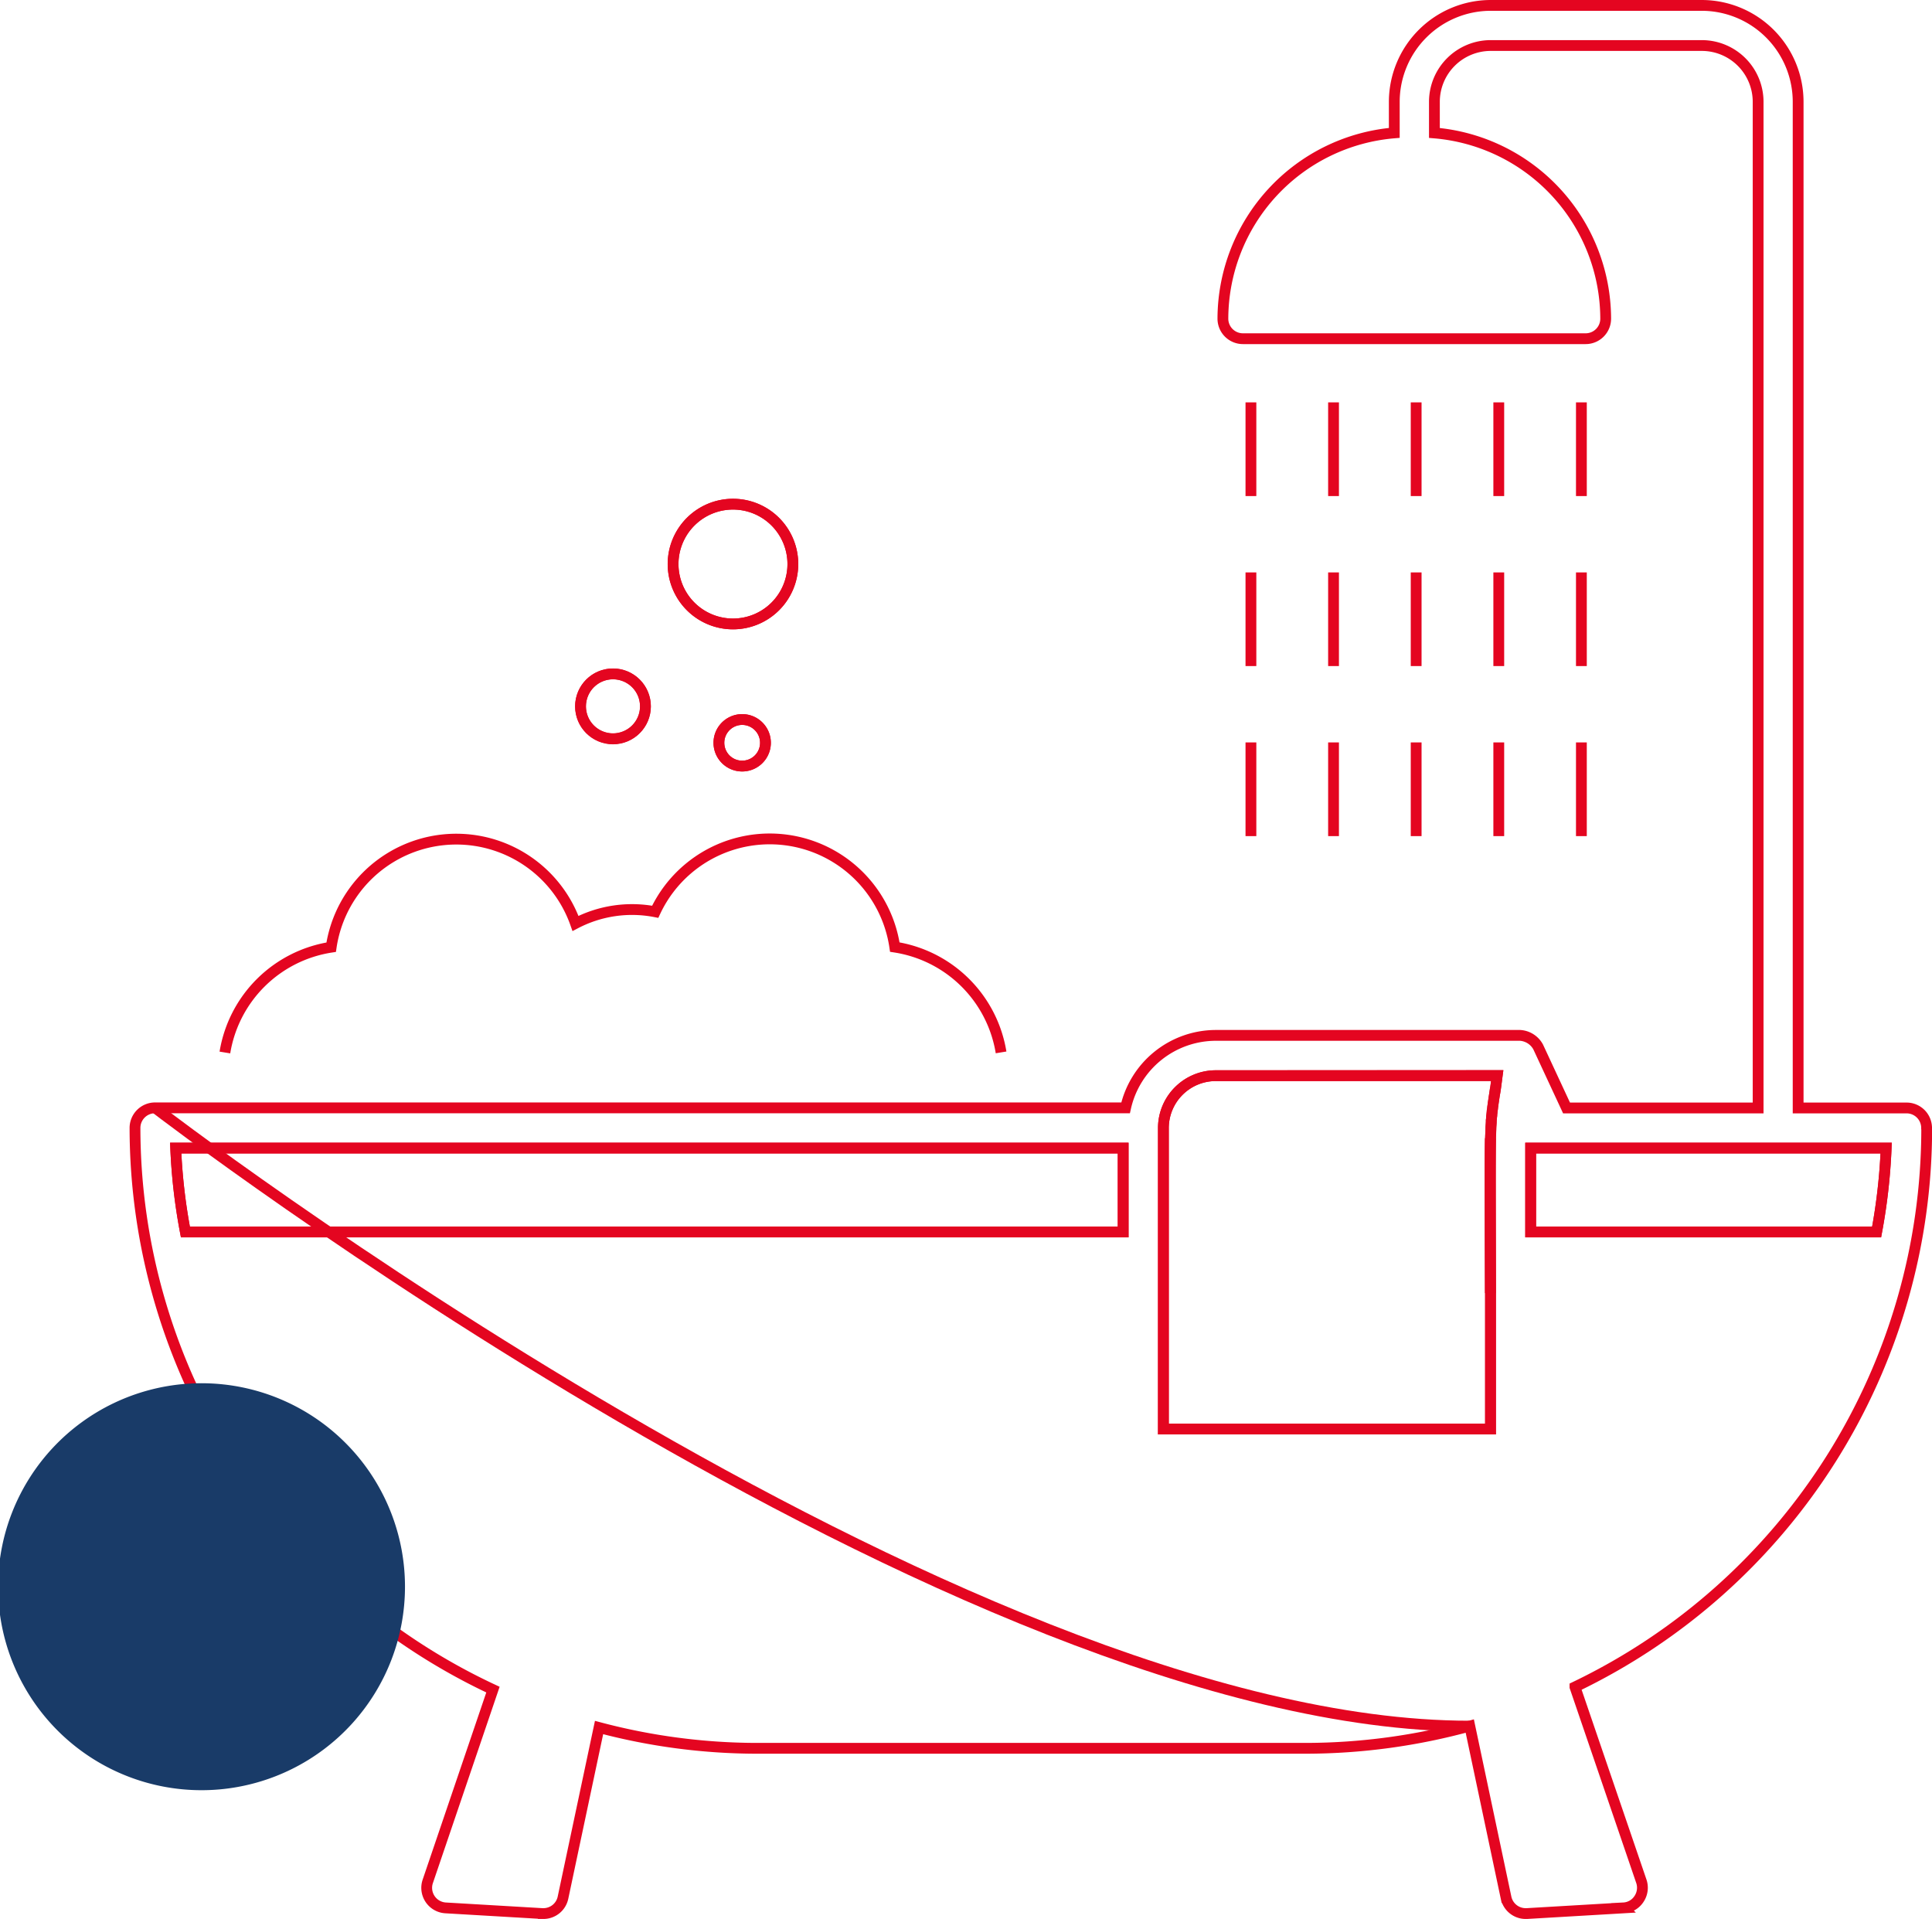 <svg id="Calque_1" data-name="Calque 1" xmlns="http://www.w3.org/2000/svg" viewBox="0 0 357.79 355.36"><defs><style>.cls-1{fill:none;stroke:#e40520;stroke-miterlimit:10;stroke-width:2px;}.cls-2{fill:#193b68;}</style></defs><path class="cls-1" d="M208,228.14V212.6H32.54a107.42,107.42,0,0,0,1.79,15.54Z"/><path class="cls-1" d="M276,239.45c0-16.79-.08-24.37,0-28.66C276,215.11,276,222.79,276,239.45Z"/><path class="cls-1" d="M283.47,212.6v15.54h64.06a108.38,108.38,0,0,0,1.77-15.54Z"/><circle class="cls-1" cx="113.52" cy="130.81" r="6.02"/><path class="cls-1" d="M137.44,133.24a4.31,4.31,0,1,0,3.05,1.26A4.29,4.29,0,0,0,137.44,133.24Z"/><path class="cls-1" d="M135.74,115.54a11.09,11.09,0,1,0-11.09-11.09A11.1,11.1,0,0,0,135.74,115.54Z"/><path class="cls-1" d="M356.79,208.88a3.71,3.71,0,0,0-3.71-3.71H333V18.86A17.87,17.87,0,0,0,315.17,1H276.06a17.88,17.88,0,0,0-17.85,17.86v5.75A34.61,34.61,0,0,0,226.47,59a3.71,3.71,0,0,0,3.72,3.72h63.45A3.71,3.71,0,0,0,297.36,59a34.61,34.61,0,0,0-31.72-34.38V18.86A10.43,10.43,0,0,1,276.06,8.43h39.11a10.43,10.43,0,0,1,10.42,10.43V205.17H290.11l-5.25-11.29a4.1,4.1,0,0,0-3.37-2.15l-56.37,0a17.15,17.15,0,0,0-16.67,13.42H28.75A3.72,3.72,0,0,0,25,208.88a114.91,114.91,0,0,0,66.29,104L79.22,348.39a3.72,3.72,0,0,0,3.29,4.91l17.9,1.05h.22a3.7,3.7,0,0,0,3.63-2.94l6.68-31.51a114.45,114.45,0,0,0,29,3.85h102a115.47,115.47,0,0,0,30.25-4.12l6.72,31.78a3.71,3.71,0,0,0,3.63,2.94h.22l17.9-1.05a3.64,3.64,0,0,0,2.86-1.64,3.72,3.72,0,0,0,.45-3.27l-12.3-36a114.75,114.75,0,0,0,65.14-103.47ZM208,228.13H34.34a105.9,105.9,0,0,1-1.8-15.53H208Zm68.8-25.71c-.16,1.06-.28,1.89-.39,2.69,0,.19-.05.39-.08.58,0,.38-.07.77-.12,1.18v.07c0,.17,0,.36-.05.54v.12c0,.42-.06.88-.07,1.38s-.05,1.13-.07,1.81c-.1,4.29-.05,11.87,0,28.66,0,6.77,0,15,0,25.17H215.45V208.88a9.71,9.71,0,0,1,9.67-9.69l52.15,0C277.1,200.47,277,201.53,276.82,202.42Zm6.66,25.71V212.6H349.3a108.23,108.23,0,0,1-1.76,15.53Z"/><path class="cls-1" d="M277.27,199.16c-.17,1.31-.32,2.37-.45,3.26-.17,1.08-.29,1.91-.39,2.69,0,.19-.05.39-.08.58-.05.38-.08.77-.12,1.18v.07a4.71,4.71,0,0,0-.05.54v.12c0,.42-.06.88-.07,1.38s-.05,1.13-.07,1.81c-.1,4.29-.05,11.87,0,28.66,0,6.77,0,15,0,25.17H215.45V208.88a9.71,9.71,0,0,1,9.67-9.69Z"/><path class="cls-1" d="M185.39,194.88a23.56,23.56,0,0,0-19.68-19.5,23.41,23.41,0,0,0-44.37-6.54A22.6,22.6,0,0,0,106.58,171a23.42,23.42,0,0,0-45.25,4.4,23.57,23.57,0,0,0-19.68,19.5"/><path class="cls-1" d="M113.52,124.79a6,6,0,1,1-6,6A6,6,0,0,1,113.52,124.79Z"/><path class="cls-1" d="M140.49,140.6a4.31,4.31,0,1,1,0-6.1A4.3,4.3,0,0,1,140.49,140.6Z"/><path class="cls-1" d="M135.74,93.36a11.09,11.09,0,1,1-11.09,11.09A11.11,11.11,0,0,1,135.74,93.36Z"/><line class="cls-1" x1="231.66" y1="74.51" x2="231.66" y2="91.86"/><line class="cls-1" x1="246.96" y1="74.51" x2="246.96" y2="91.86"/><line class="cls-1" x1="262.26" y1="74.51" x2="262.26" y2="91.86"/><line class="cls-1" x1="277.56" y1="74.51" x2="277.56" y2="91.86"/><line class="cls-1" x1="292.86" y1="74.51" x2="292.86" y2="91.86"/><line class="cls-1" x1="231.66" y1="106" x2="231.66" y2="123.34"/><line class="cls-1" x1="246.96" y1="106" x2="246.96" y2="123.34"/><line class="cls-1" x1="262.26" y1="106" x2="262.26" y2="123.34"/><line class="cls-1" x1="277.56" y1="106" x2="277.56" y2="123.34"/><line class="cls-1" x1="292.86" y1="106" x2="292.86" y2="123.34"/><line class="cls-1" x1="231.66" y1="137.48" x2="231.66" y2="154.83"/><line class="cls-1" x1="246.96" y1="137.48" x2="246.96" y2="154.83"/><line class="cls-1" x1="262.26" y1="137.48" x2="262.26" y2="154.83"/><line class="cls-1" x1="277.56" y1="137.48" x2="277.56" y2="154.83"/><line class="cls-1" x1="292.86" y1="137.48" x2="292.86" y2="154.83"/><path class="cls-1" d="M28.75,205.17S177.57,319.64,272.17,319.64"/><path class="cls-2" d="M75,293.73A37.68,37.68,0,1,1,72.75,281,37.61,37.61,0,0,1,75,293.73Z"/></svg>